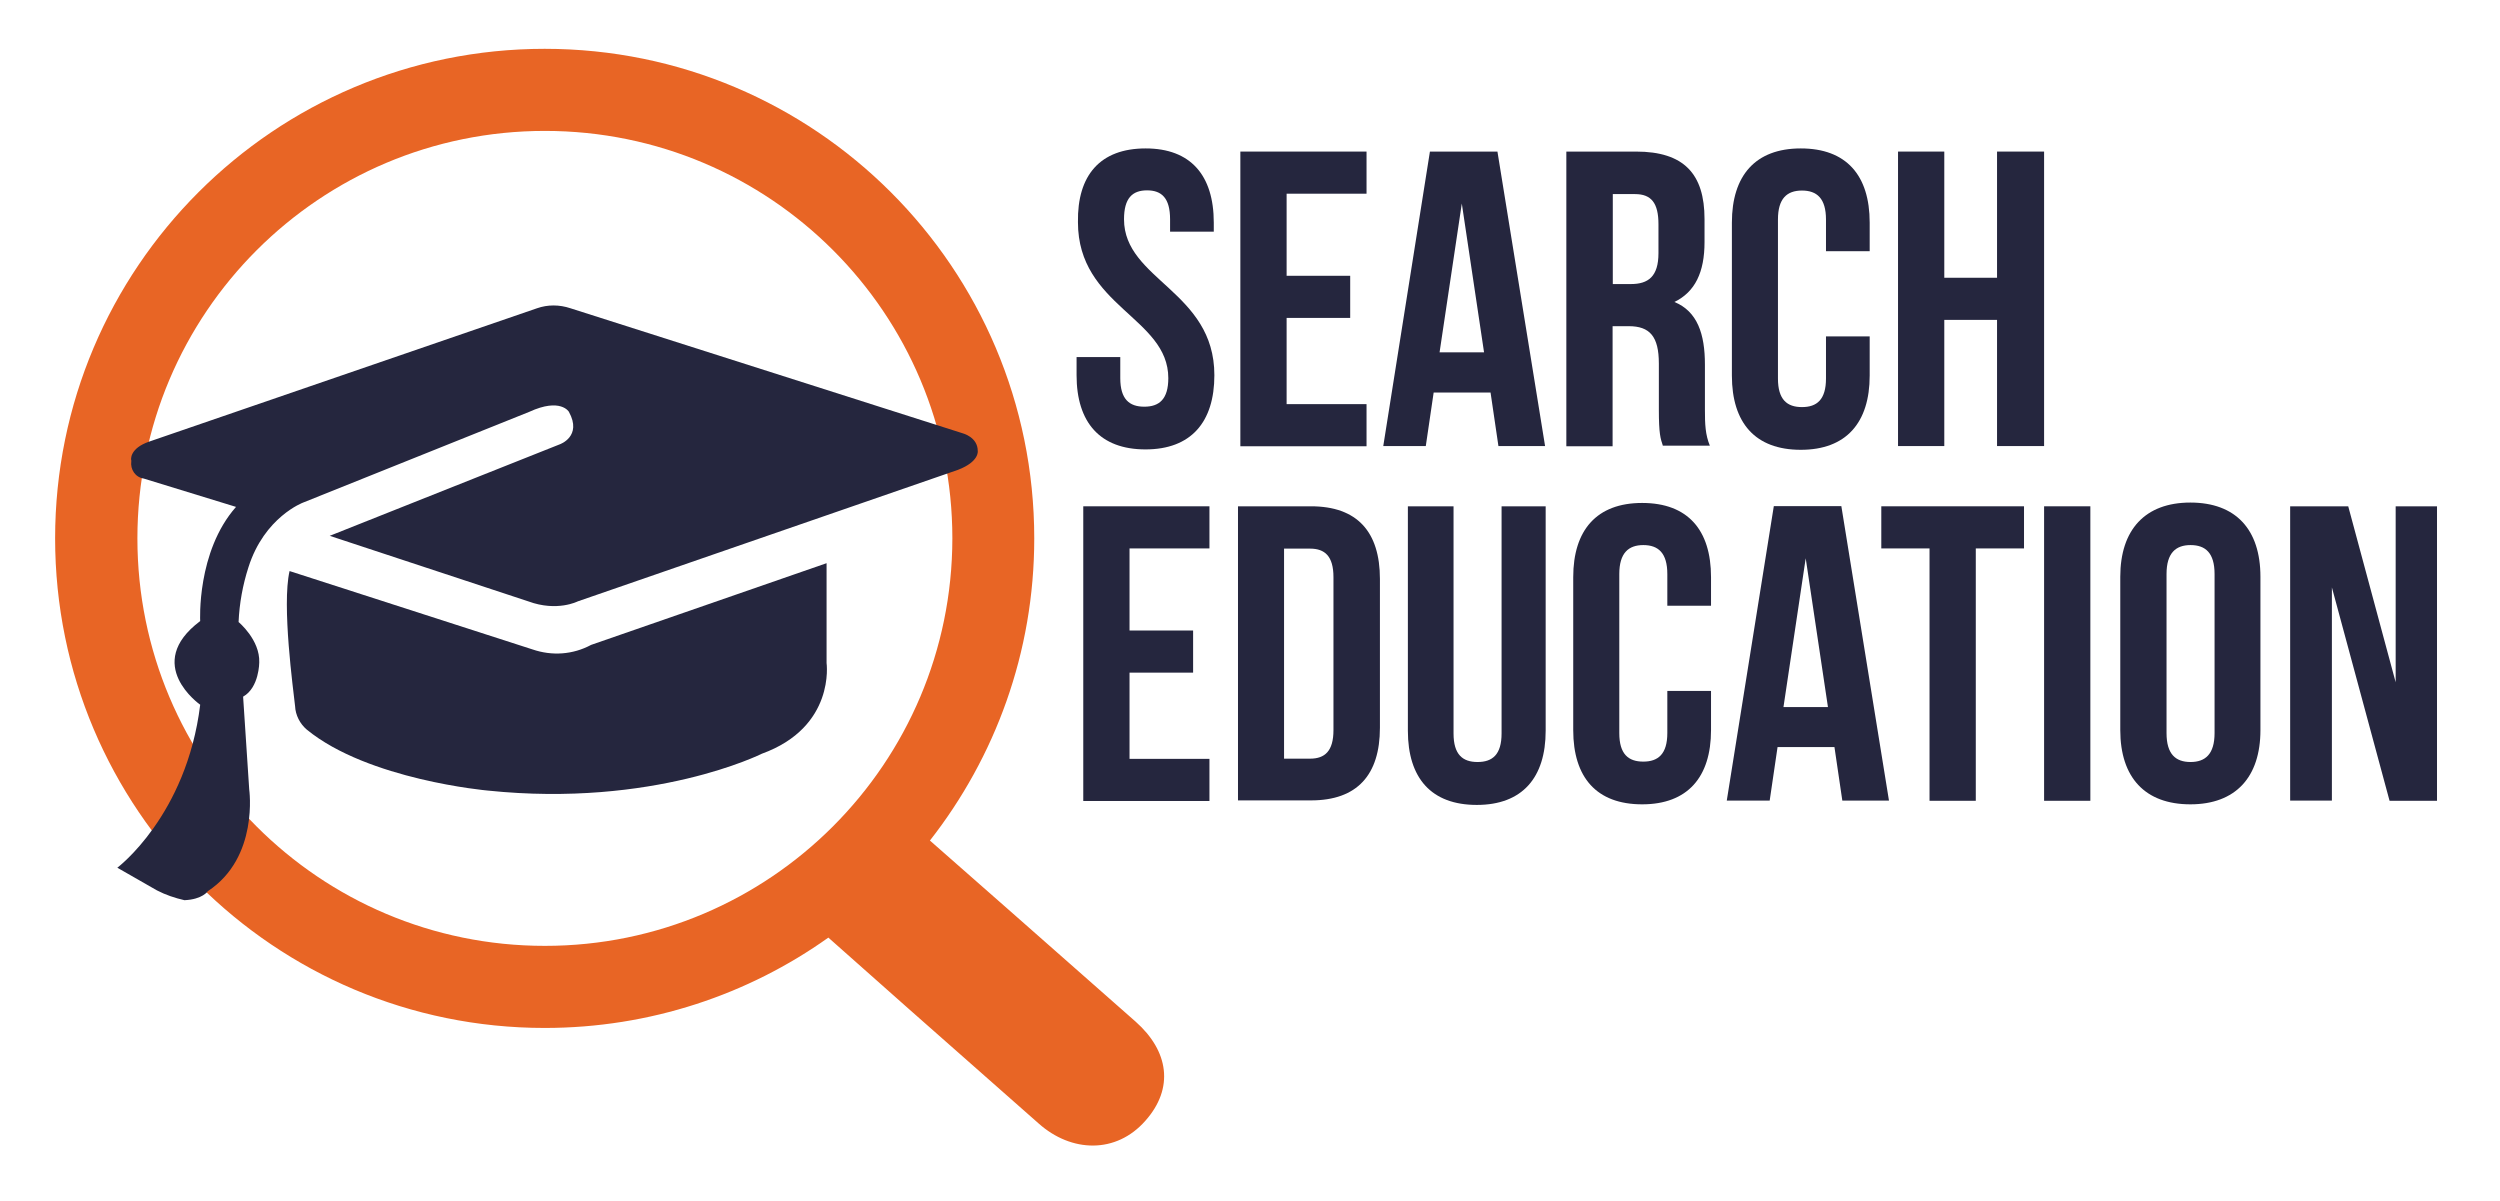 <svg width="127" height="61" viewBox="0 0 127 61" fill="none" xmlns="http://www.w3.org/2000/svg">
<path d="M58.2 7.54C60.48 7.54 61.66 8.9 61.66 11.31V11.77H59.44V11.14C59.44 10.07 59.02 9.67 58.27 9.67C57.52 9.67 57.1 10.07 57.1 11.14C57.1 14.22 61.69 14.79 61.69 19.06C61.69 21.45 60.5 22.83 58.19 22.83C55.89 22.83 54.69 21.47 54.69 19.06V18.14H56.91V19.21C56.91 20.28 57.37 20.66 58.13 20.66C58.89 20.66 59.35 20.28 59.35 19.21C59.35 16.13 54.76 15.56 54.76 11.29C54.72 8.9 55.89 7.54 58.2 7.54Z" fill="#25263E"/>
<path d="M65.36 14.01H68.59V16.15H65.36V20.53H69.42V22.67H63.01V7.7H69.42V9.84H65.36V14.01Z" fill="#25263E"/>
<path d="M78.49 22.66H76.12L75.72 19.94H72.83L72.43 22.66H70.27L72.64 7.7H76.07L78.49 22.66ZM73.13 17.9H75.39L74.26 10.34L73.13 17.9Z" fill="#25263E"/>
<path d="M84.48 22.66C84.35 22.28 84.27 22.03 84.27 20.82V18.47C84.27 17.09 83.81 16.57 82.74 16.57H81.92V22.67H79.57V7.7H83.11C85.54 7.7 86.59 8.83 86.59 11.13V12.3C86.59 13.83 86.11 14.83 85.06 15.34C86.23 15.82 86.61 16.97 86.61 18.52V20.82C86.61 21.55 86.63 22.08 86.86 22.64H84.48V22.66ZM81.93 9.84V14.43H82.85C83.73 14.43 84.25 14.05 84.25 12.86V11.39C84.25 10.32 83.89 9.86 83.06 9.86H81.93V9.84Z" fill="#25263E"/>
<path d="M94.98 17.09V19.08C94.98 21.47 93.79 22.85 91.48 22.85C89.17 22.85 87.98 21.49 87.98 19.08V11.31C87.98 8.92 89.17 7.54 91.48 7.54C93.79 7.54 94.98 8.9 94.98 11.31V12.76H92.76V11.15C92.76 10.08 92.3 9.68 91.54 9.68C90.78 9.68 90.32 10.08 90.32 11.15V19.23C90.32 20.3 90.78 20.68 91.54 20.68C92.3 20.68 92.76 20.3 92.76 19.23V17.09H94.98Z" fill="#25263E"/>
<path d="M98.77 22.66H96.42V7.7H98.77V14.11H101.45V7.7H103.84V22.66H101.45V16.25H98.77V22.66Z" fill="#25263E"/>
<path d="M57.38 32.03H60.61V34.17H57.38V38.55H61.44V40.69H55.03V25.72H61.44V27.86H57.38V32.03Z" fill="#25263E"/>
<path d="M62.89 25.72H66.6C68.95 25.72 70.1 27.02 70.1 29.41V36.97C70.1 39.36 68.95 40.66 66.6 40.66H62.89V25.72ZM65.23 27.86V38.54H66.55C67.3 38.54 67.74 38.16 67.74 37.09V29.32C67.74 28.25 67.3 27.87 66.55 27.87H65.23V27.86Z" fill="#25263E"/>
<path d="M73.84 25.72V37.26C73.84 38.33 74.3 38.71 75.06 38.71C75.82 38.71 76.28 38.33 76.28 37.26V25.72H78.52V37.12C78.52 39.51 77.33 40.89 75.02 40.89C72.71 40.89 71.52 39.53 71.52 37.12V25.72H73.84Z" fill="#25263E"/>
<path d="M86.92 35.1V37.09C86.92 39.48 85.73 40.86 83.42 40.86C81.11 40.86 79.92 39.5 79.92 37.09V29.32C79.92 26.93 81.11 25.55 83.42 25.55C85.73 25.55 86.92 26.91 86.92 29.32V30.77H84.7V29.16C84.7 28.09 84.24 27.69 83.48 27.69C82.73 27.69 82.26 28.09 82.26 29.16V37.24C82.26 38.31 82.72 38.69 83.48 38.69C84.23 38.69 84.7 38.31 84.7 37.24V35.1H86.92Z" fill="#25263E"/>
<path d="M95.96 40.67H93.59L93.19 37.95H90.3L89.9 40.67H87.72L90.11 25.71H93.54L95.96 40.67ZM90.6 35.92H92.86L91.73 28.36L90.6 35.92Z" fill="#25263E"/>
<path d="M95.57 25.72H102.82V27.86H100.37V40.68H98.02V27.86H95.57V25.72Z" fill="#25263E"/>
<path d="M103.84 25.72H106.19V40.68H103.84V25.72Z" fill="#25263E"/>
<path d="M107.71 29.3C107.71 26.91 108.97 25.53 111.27 25.53C113.57 25.53 114.83 26.89 114.83 29.3V37.09C114.83 39.48 113.57 40.86 111.27 40.86C108.97 40.86 107.71 39.5 107.71 37.09V29.3ZM110.06 37.24C110.06 38.31 110.52 38.71 111.28 38.71C112.03 38.71 112.5 38.31 112.5 37.24V29.16C112.5 28.09 112.04 27.69 111.28 27.69C110.53 27.69 110.06 28.09 110.06 29.16V37.24Z" fill="#25263E"/>
<path d="M118.46 29.84V40.67H116.34V25.72H119.29L121.7 34.66V25.72H123.8V40.68H121.39L118.46 29.84Z" fill="#25263E"/>
<path d="M57.69 51.9L51.37 46.33L47.24 42.7C50.55 38.47 52.54 33.15 52.54 27.35C52.54 13.61 41.4 2.48 27.67 2.48C13.93 2.48 2.8 13.62 2.8 27.35C2.8 41.08 13.94 52.22 27.67 52.22C33.03 52.22 38.02 50.52 42.08 47.63L46.14 51.23L52.76 57.07C54.43 58.56 56.7 58.62 58.18 56.94C59.66 55.28 59.37 53.39 57.69 51.9ZM27.68 48.05C16.24 48.05 6.98 38.79 6.98 27.35C6.98 15.91 16.24 6.65 27.68 6.65C39.12 6.65 48.38 15.91 48.38 27.35C48.37 38.77 39.11 48.05 27.68 48.05Z" fill="#E86525"/>
<path d="M7.59 22.43L27.28 15.66C27.82 15.47 28.41 15.47 28.98 15.66L48.9 22.01C48.9 22.01 49.67 22.2 49.67 22.91C49.67 22.91 49.76 23.45 48.66 23.87L29.35 30.55C29.35 30.55 28.3 31.09 26.84 30.55L16.75 27.22L28.44 22.57C28.44 22.57 29.59 22.17 28.9 20.92C28.9 20.92 28.48 20.19 26.89 20.92L15.4 25.53C15.4 25.53 13.43 26.26 12.62 28.82C12.33 29.72 12.16 30.66 12.12 31.6C12.12 31.6 13.21 32.5 13.17 33.65C13.17 33.65 13.17 34.93 12.35 35.39L12.66 40.1C12.66 40.1 13.16 43.56 10.56 45.27C10.56 45.27 10.29 45.69 9.37 45.73C8.89 45.62 8.41 45.46 7.97 45.23L5.96 44.08C5.96 44.08 9.48 41.44 10.17 35.8C10.17 35.8 7.24 33.75 10.17 31.55C10.17 31.55 9.98 28.03 11.99 25.75L7.3 24.31C6.88 24.25 6.61 23.85 6.67 23.43C6.67 23.41 6.67 23.41 6.67 23.39C6.65 23.37 6.56 22.78 7.59 22.43Z" fill="#25263E"/>
<path d="M14.71 29.01L27.05 32.99C28.04 33.33 29.1 33.26 30.03 32.76L41.99 28.61V33.68C41.99 33.68 42.45 36.93 38.7 38.29C38.7 38.29 33.21 41.04 24.77 40.16C24.77 40.16 18.7 39.62 15.58 37.06C15.24 36.77 15.01 36.33 14.99 35.87C14.9 35.04 14.31 30.75 14.71 29.01Z" fill="#25263E"/>
</svg>

